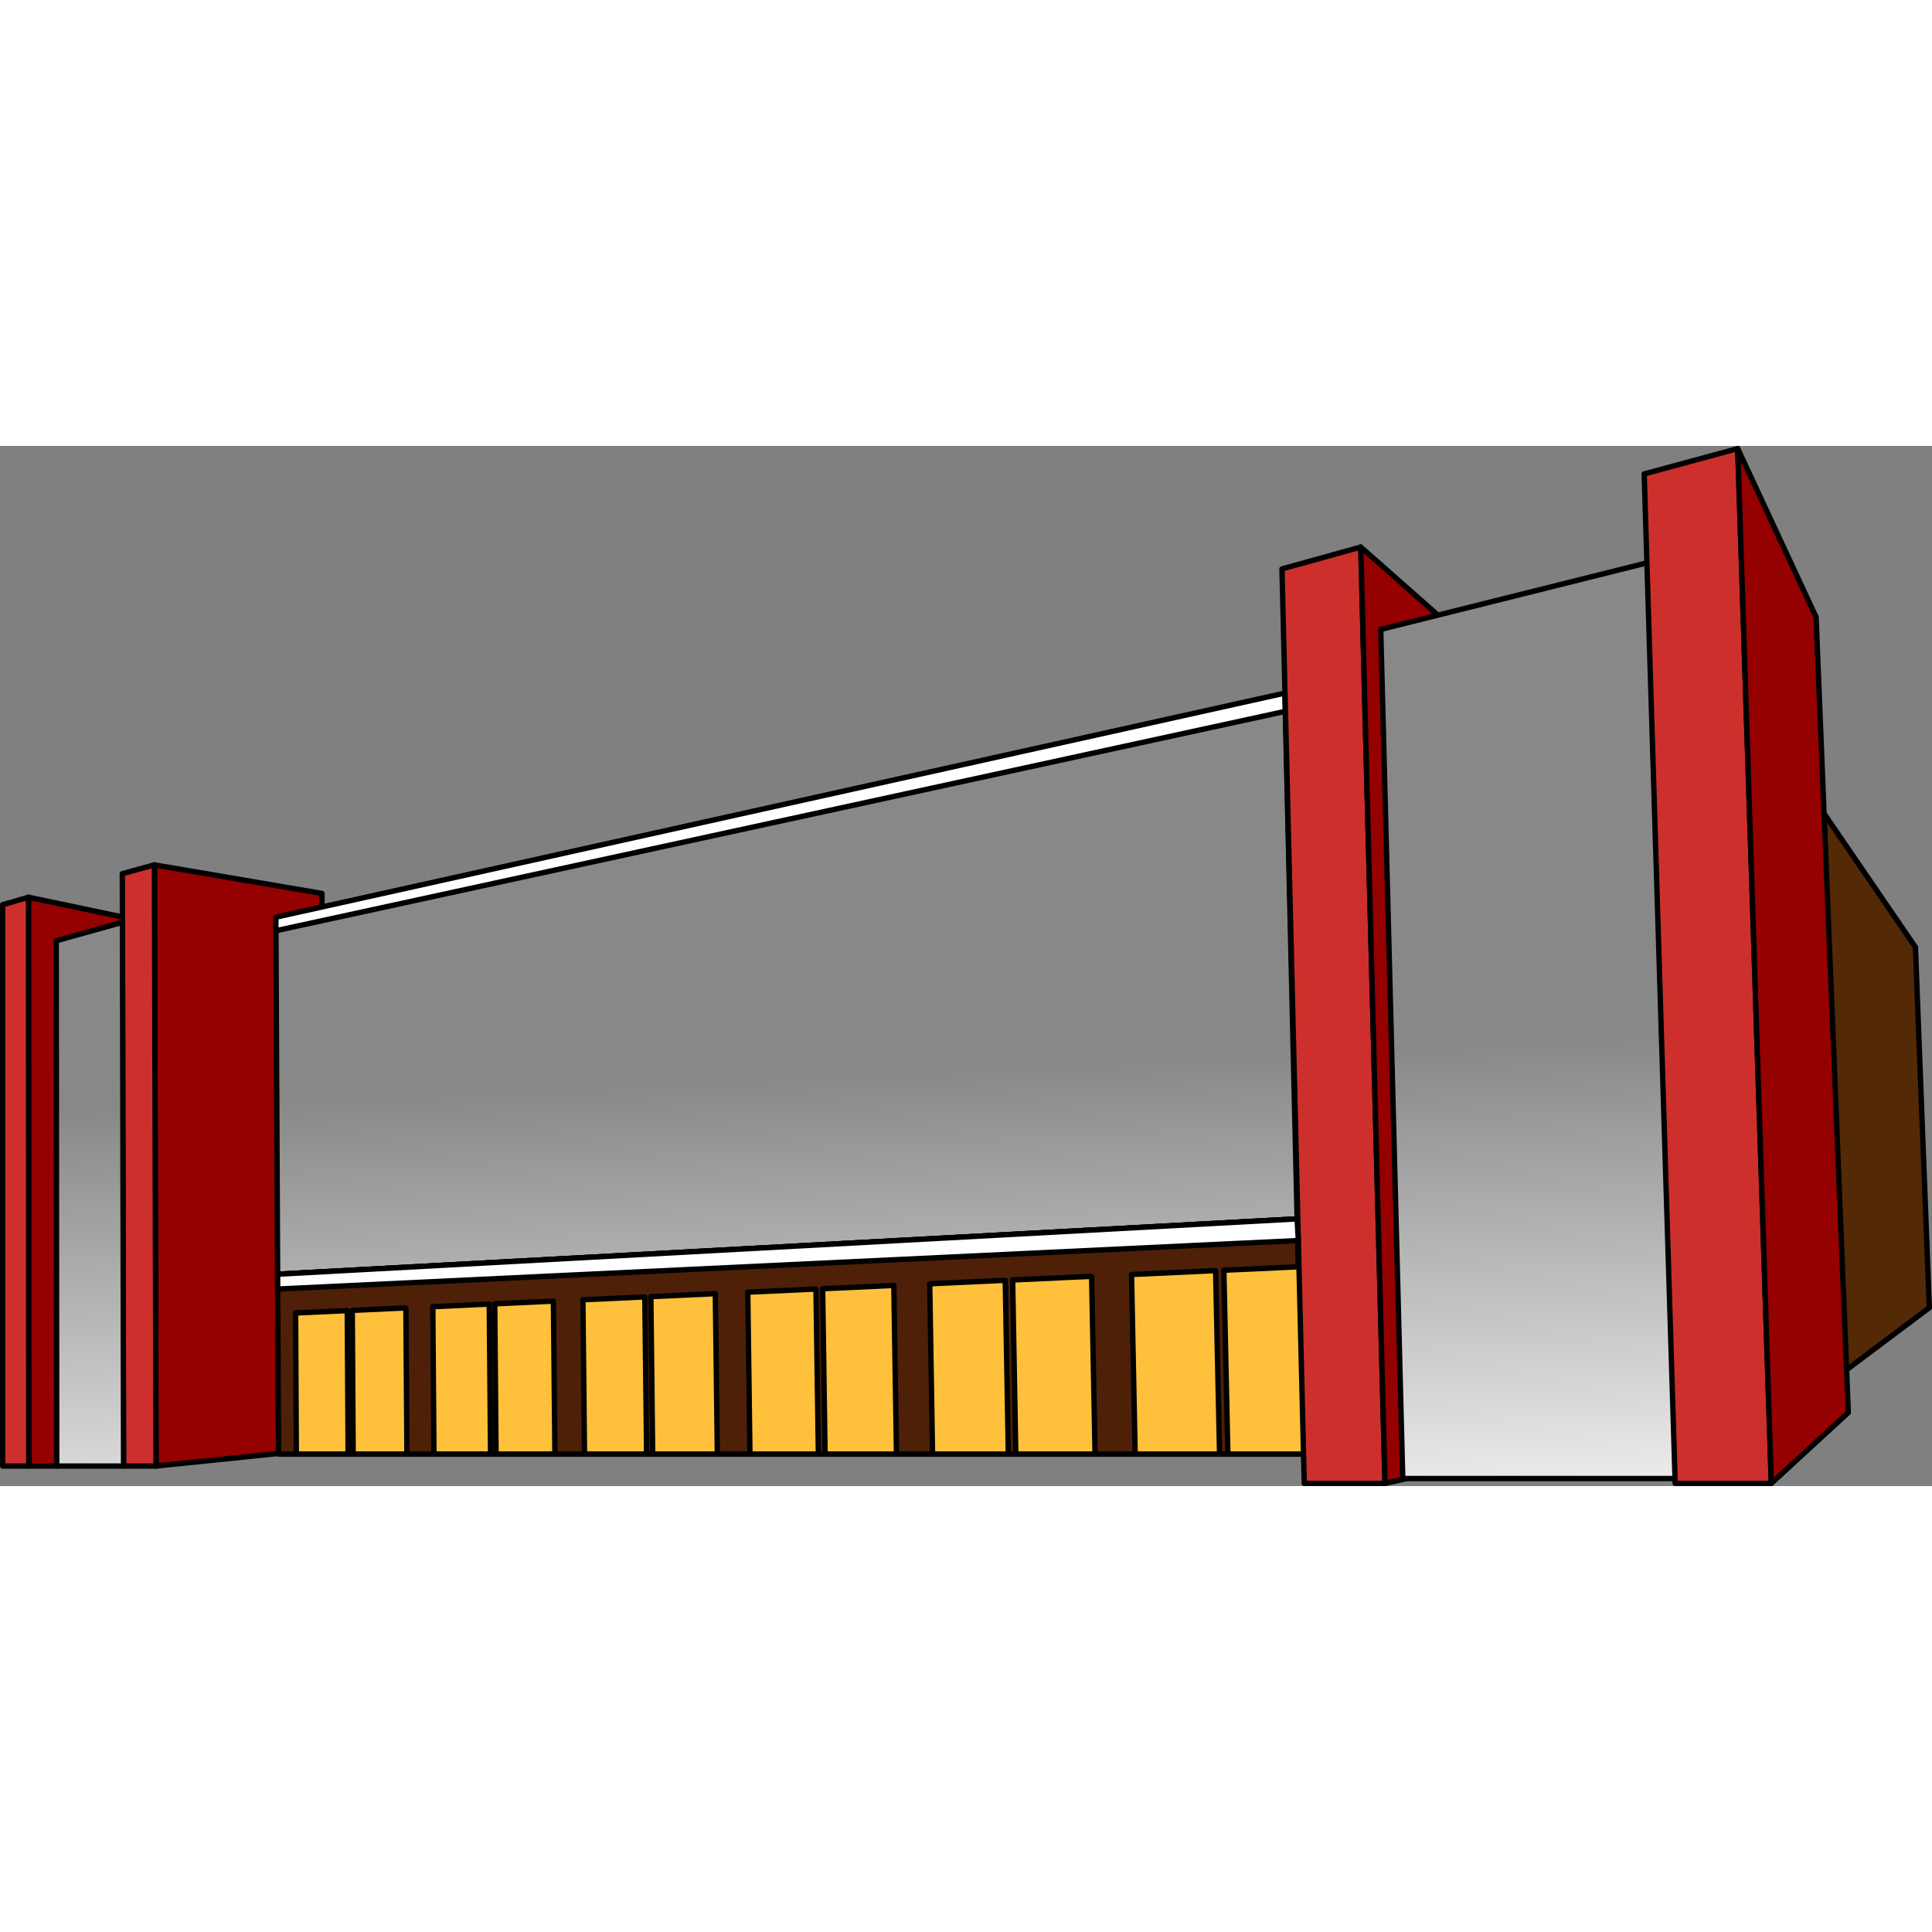 <?xml version="1.0" encoding="utf-8"?>
<!-- Created by: Science Figures, www.sciencefigures.org, Generator: Science Figures Editor -->
<svg version="1.1" id="Layer_1" xmlns="http://www.w3.org/2000/svg" xmlns:xlink="http://www.w3.org/1999/xlink" 
	 width="800px" height="800px" viewBox="0 0 361.379 194.556" enable-background="new 0 0 361.379 194.556"
	 xml:space="preserve">
<rect x="0" y="0" width="361.379" height="194.556" fill="#808080" stroke="none"/>
<g>
	<g>
		<polygon fill="#542906" stroke="#000000" stroke-linecap="round" stroke-linejoin="round" stroke-miterlimit="10" points="
			344.863,173.205 360.879,161.195 358.276,93.741 341.174,68.745 		"/>
		<polygon fill="#950000" stroke="#000000" stroke-linecap="round" stroke-linejoin="round" stroke-miterlimit="10" points="
			22.899,88.105 5.331,84.416 5.378,190.812 10.61,190.812 		"/>
		<polygon fill="#CD302C" stroke="#000000" stroke-linecap="round" stroke-linejoin="round" stroke-miterlimit="10" points="
			5.331,84.416 0.5,85.815 0.5,190.812 5.378,190.812 		"/>
		<polygon fill="#950000" stroke="#000000" stroke-linecap="round" stroke-linejoin="round" stroke-miterlimit="10" points="
			60.216,83.704 28.881,78.36 29.185,190.812 60.81,187.551 		"/>
		<polygon fill="#CD302C" stroke="#000000" stroke-linecap="round" stroke-linejoin="round" stroke-miterlimit="10" points="
			28.881,78.36 22.881,80.014 23.117,190.812 29.184,190.812 		"/>
		<linearGradient id="SVGID_1_" gradientUnits="userSpaceOnUse" x1="20.677" y1="223.433" x2="16.01" y2="124.1">
			<stop  offset="0" style="stop-color:#FFFFFF"/>
			<stop  offset="1" style="stop-color:#888888"/>
		</linearGradient>
		<polygon fill="url(#SVGID_1_)" stroke="#000000" stroke-linecap="round" stroke-linejoin="round" stroke-miterlimit="10" points="
			22.901,89.114 10.52,92.558 10.61,190.812 23.11,190.812 		"/>
		<polygon fill="#FFFFFF" stroke="#000000" stroke-linecap="round" stroke-linejoin="round" stroke-miterlimit="10" points="
			51.6,88.15 51.916,151.944 242.557,141.602 240.332,46.232 		"/>
		<linearGradient id="SVGID_2_" gradientUnits="userSpaceOnUse" x1="151.574" y1="217.284" x2="146.907" y2="117.95">
			<stop  offset="0" style="stop-color:#FFFFFF"/>
			<stop  offset="1" style="stop-color:#888888"/>
		</linearGradient>
		<polygon fill="url(#SVGID_2_)" stroke="#000000" stroke-linecap="round" stroke-linejoin="round" stroke-miterlimit="10" points="
			51.613,90.678 51.931,154.928 242.626,144.581 240.412,49.648 		"/>
		<polygon fill="#4E2008" stroke="#000000" stroke-linecap="round" stroke-linejoin="round" stroke-miterlimit="10" points="
			51.931,154.928 52.098,188.574 243.653,188.574 242.626,144.581 		"/>
		<g>
			<polygon fill="#FFC13B" stroke="#000000" stroke-linecap="round" stroke-linejoin="round" stroke-miterlimit="10" points="
				246.232,188.567 229.675,188.567 228.924,154.185 245.409,153.426 			"/>
			<polygon fill="#FFC13B" stroke="#000000" stroke-linecap="round" stroke-linejoin="round" stroke-miterlimit="10" points="
				228.12,188.567 212.331,188.567 211.654,154.981 227.377,154.257 			"/>
			<polygon fill="#FFC13B" stroke="#000000" stroke-linecap="round" stroke-linejoin="round" stroke-miterlimit="10" points="
				204.83,188.567 190.003,188.567 189.416,156.005 204.184,155.325 			"/>
			<polygon fill="#FFC13B" stroke="#000000" stroke-linecap="round" stroke-linejoin="round" stroke-miterlimit="10" points="
				188.609,188.567 174.433,188.567 173.907,156.719 188.028,156.069 			"/>
			<polygon fill="#FFC13B" stroke="#000000" stroke-linecap="round" stroke-linejoin="round" stroke-miterlimit="10" points="
				167.687,188.567 154.331,188.567 153.88,157.642 167.186,157.029 			"/>
			<polygon fill="#FFC13B" stroke="#000000" stroke-linecap="round" stroke-linejoin="round" stroke-miterlimit="10" points="
				153.074,188.567 140.276,188.567 139.875,158.287 152.627,157.7 			"/>
			<polygon fill="#FFC13B" stroke="#000000" stroke-linecap="round" stroke-linejoin="round" stroke-miterlimit="10" points="
				134.177,188.567 122.084,188.567 121.745,159.122 133.797,158.567 			"/>
			<polygon fill="#FFC13B" stroke="#000000" stroke-linecap="round" stroke-linejoin="round" stroke-miterlimit="10" points="
				120.944,188.567 109.333,188.567 109.036,159.708 120.609,159.174 			"/>
			<polygon fill="#FFC13B" stroke="#000000" stroke-linecap="round" stroke-linejoin="round" stroke-miterlimit="10" points="
				103.792,188.567 92.79,188.567 92.546,160.467 103.513,159.962 			"/>
			<polygon fill="#FFC13B" stroke="#000000" stroke-linecap="round" stroke-linejoin="round" stroke-miterlimit="10" points="
				91.753,188.567 81.17,188.567 80.961,161.001 91.512,160.515 			"/>
			<polygon fill="#FFC13B" stroke="#000000" stroke-linecap="round" stroke-linejoin="round" stroke-miterlimit="10" points="
				76.113,188.567 66.062,188.567 65.898,161.695 75.92,161.233 			"/>
			<polygon fill="#FFC13B" stroke="#000000" stroke-linecap="round" stroke-linejoin="round" stroke-miterlimit="10" points="
				65.114,188.567 55.429,188.567 55.294,162.183 64.952,161.738 			"/>
		</g>
		<polygon fill="#CD302C" stroke="#000000" stroke-linecap="round" stroke-linejoin="round" stroke-miterlimit="10" points="
			243.961,194.056 239.791,23.004 254.528,18.916 259.059,194.056 		"/>
		<polygon fill="#950000" stroke="#000000" stroke-linecap="round" stroke-linejoin="round" stroke-miterlimit="10" points="
			254.528,18.916 269.563,32.183 273.713,190.812 259.059,194.056 		"/>
		<linearGradient id="SVGID_3_" gradientUnits="userSpaceOnUse" x1="290.325" y1="210.765" x2="285.659" y2="111.432">
			<stop  offset="0" style="stop-color:#FFFFFF"/>
			<stop  offset="1" style="stop-color:#888888"/>
		</linearGradient>
		<polygon fill="url(#SVGID_3_)" stroke="#000000" stroke-linecap="round" stroke-linejoin="round" stroke-miterlimit="10" points="
			258.266,34.323 308.555,21.752 313.865,193.142 262.388,193.142 		"/>
		<polygon fill="#CD302C" stroke="#000000" stroke-linecap="round" stroke-linejoin="round" stroke-miterlimit="10" points="
			307.543,5.238 313.341,194.056 331.321,194.056 325.042,0.5 		"/>
		<polygon fill="#950000" stroke="#000000" stroke-linecap="round" stroke-linejoin="round" stroke-miterlimit="10" points="
			325.042,0.5 339.699,32.018 345.728,180.801 331.321,194.056 		"/>
		<polygon fill="#FFFFFF" stroke="#000000" stroke-linecap="round" stroke-linejoin="round" stroke-miterlimit="10" points="
			51.945,157.7 242.854,148.629 242.626,144.581 51.931,154.928 		"/>
	</g>
</g>
</svg>